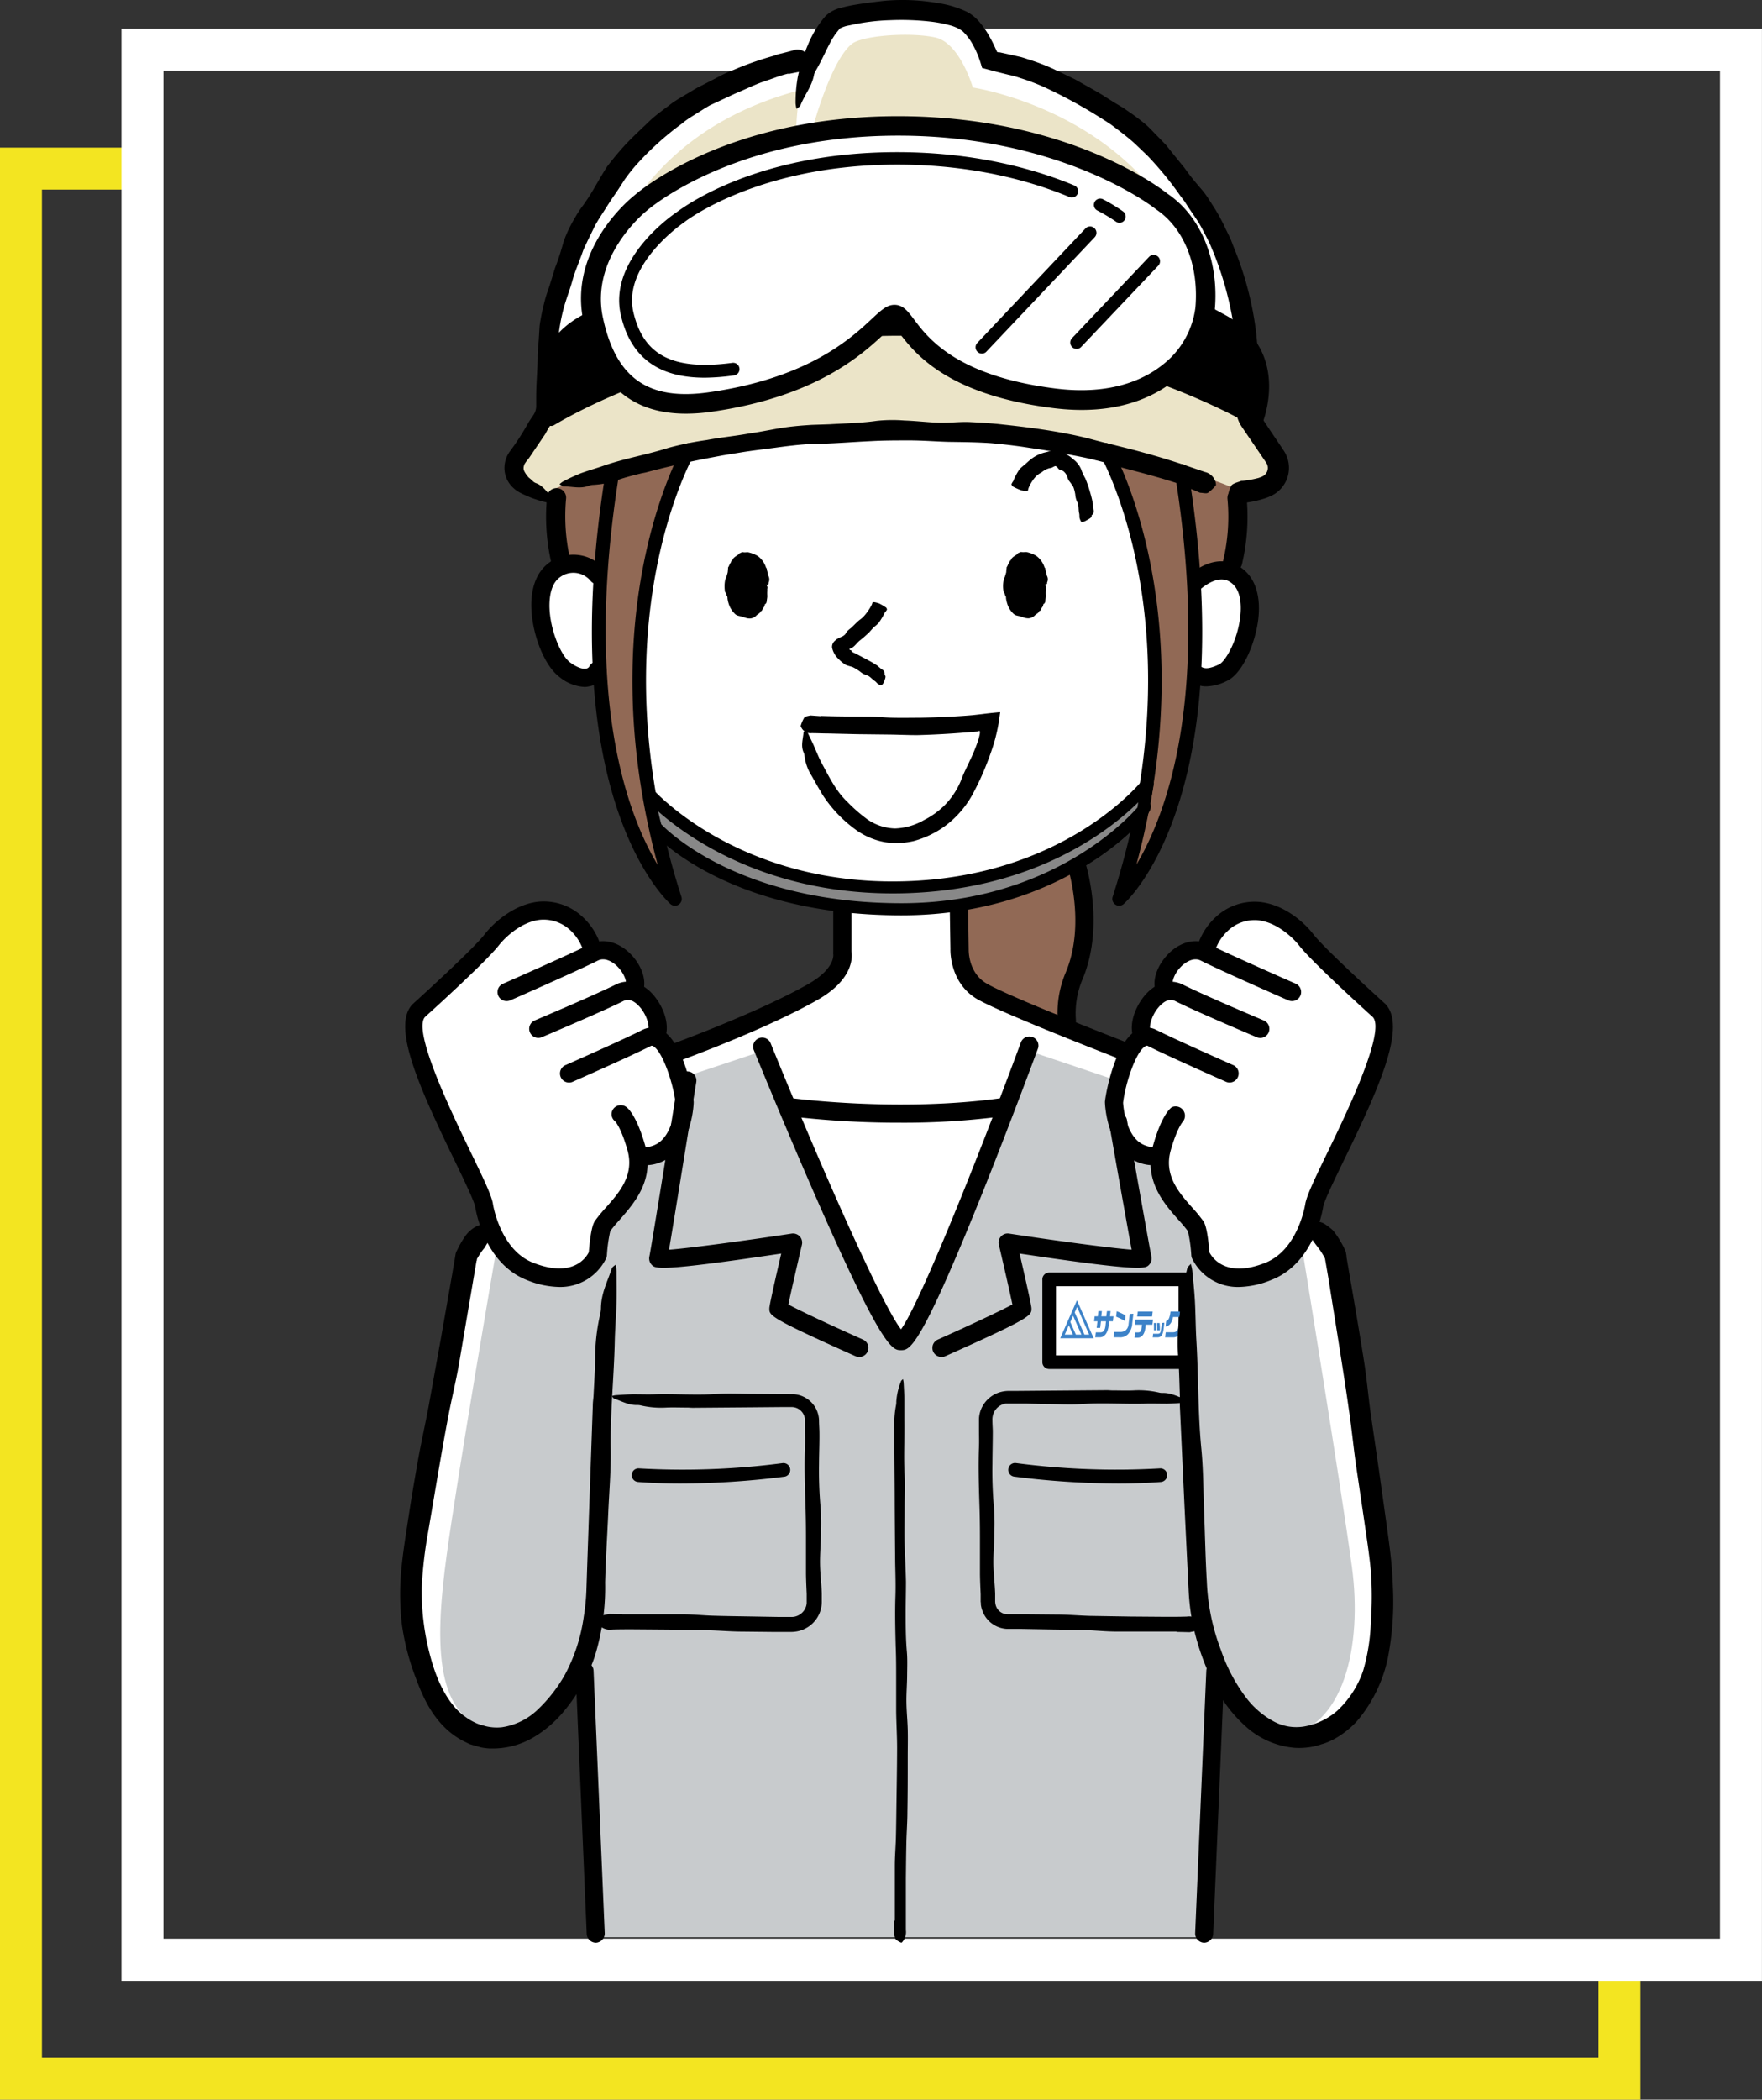 <svg xmlns="http://www.w3.org/2000/svg" viewBox="0 0 378.07 450.29"><rect x="0" y="0" width="378.07" height="450.29" fill="#333333" stroke="none"/><defs><style>.cls-1,.cls-2,.cls-7{fill:none;}.cls-1{stroke:#f3e521;}.cls-1,.cls-2{stroke-miterlimit:10;stroke-width:9px;}.cls-2{stroke:#fff;}.cls-3{fill:#fff;}.cls-4{fill:#ebe4c8;}.cls-5{fill:#916955;}.cls-6{fill:#c8cbcd;}.cls-8{fill:#3c82c8;}.cls-9{fill:#888;}</style></defs><g id="レイヤー_2" data-name="レイヤー 2"><g id="レイヤー_1-2" data-name="レイヤー 1"><polyline class="cls-1" points="347.49 420.3 347.49 445.79 4.5 445.79 4.5 36.16 30.57 36.16"/><rect class="cls-2" x="30.57" y="10.67" width="342.99" height="409.63"/><line class="cls-2" x1="373.57" y1="420.3" x2="30.57" y2="420.3"/><path class="cls-3" d="M241,225.32C235,223,214.56,215,210.45,212.43l-36,.29C163.17,219.11,144.28,226,144.28,226l-25.77,11.62L123.08,296l2.41,62.29,2.4,56.38h130.5l2.4-56.38,2.6-62.29,4.16-58.22Z"/><path class="cls-3" d="M273.82,97.68,268.52,90a4.74,4.74,0,0,1-.82-2.65V82.53c0-34.74-22.55-62.71-55-70,0,0-1.43-4.95-4.44-7.73-5.06-4.68-27.26-3.74-30-.54A24.61,24.61,0,0,0,173.93,12l-.46.09C141.11,17.93,116.59,49,116.59,82.53v4.81a4.74,4.74,0,0,1-.82,2.65l-5.3,7.69a4.68,4.68,0,0,0,2,6.94,58.45,58.45,0,0,0,6.87,2.54l0,.8a42.24,42.24,0,0,0,1,12.57l.19.87a8,8,0,0,0-1.47.78c-6.08,4.22-2.09,18.28,2.07,21.41,3.73,2.81,6.12,1.77,7,.42l3.51,0c1.07,21.51,9.17,32.18,9.17,32.18C151,186.82,166,191.52,180.69,193v11.15s1.17,4.3-6.28,8.54C163.17,219.11,144.28,226,144.28,226l96.69-.63C235,223,214.56,215,210.45,212.43c-4.81-3-4.6-8.85-4.6-8.85l-.17-10.91c14.1-2,28.73-7.89,39-19.47,5.34-6,7-17.44,7.21-28.42l5.16,0c1.37.69,3,.6,5.47-.6,3.81-1.85,8.85-15.93,3.11-20.6a6,6,0,0,0-1.43-.88l.33-2.21a42.49,42.49,0,0,0,.93-13.79v-.69c2.49-.41,4.35-.52,6.43-1.43A4.68,4.68,0,0,0,273.82,97.68Z"/><path class="cls-4" d="M192,92.07s-47,1.15-74.37,14.28c0,0-7.37-2.76-7.37-5.3s9.44-15.43,9.44-15.43l6.22-12.2s.23-42.14,45.82-54.11a55.67,55.67,0,0,0-.92,9.67l3.53-1.38s3.84-14.51,8.44-18.19c2.29-1.83,12.59-2.54,17.89-1.38s8.06,10.74,8.06,10.74S237.52,23,251.8,46.94s9.51,37.53,9.51,37.53,12.21,11.29,12.44,15.2-5.76,5.76-7.14,6S235.52,92.07,192,92.07Z"/><path class="cls-5" d="M147,97.52s-9.67,20-9.67,43.91,5.84,48.66,5.84,48.66-16.28-11.51-14.74-67.85a6.36,6.36,0,0,0-7.22-1.08s-2.15-5.83-2-16.42C119.24,104.74,133.05,99.06,147,97.52Z"/><path class="cls-5" d="M237.9,97.22s9.06,17,9.67,42.82-6.29,50.05-6.29,50.05,10.28-8.6,13.66-31.62,1.23-34.08,1.23-34.08a15,15,0,0,1,7.75-1.92s3-8.52,2.15-17C266.07,105.5,262.62,102.43,237.9,97.22Z"/><path class="cls-5" d="M205.68,192.67s14.11-.59,24.7-8.26c0,0,3.68,9.06,2,18.57s-3.69,7.68-3.07,17.66c0,0-18.27-5.84-21-10.13S205.68,192.67,205.68,192.67Z"/><path class="cls-6" d="M163.6,225.4l-29.47,9.82-12.28,23.34,3.68,96.71,2.15,60.17h131.1L261.85,355l1.23-89.34-14.74-31-28.24-9.52s-22.11,62-27,62S163.6,225.4,163.6,225.4Z"/><path class="cls-3" d="M105.54,263.54c-3.2,0-5.78,5.73-5.78,5.73s-8.14,47.21-10.43,64.17,2,36.16,14.78,38.91,23.84-14.16,24.3-32,2.88-69.22,2.88-69.22Z"/><path class="cls-6" d="M112.07,263.54c-3.21,0-5.79,5.73-5.79,5.73s-8.14,47.21-10.43,64.17-3.27,34.85,9.57,37.6,22.53-12.85,23-30.72,2.88-69.22,2.88-69.22Z"/><path class="cls-3" d="M280.39,263.54c3.21,0,5.78,5.73,5.78,5.73s8.14,47.21,10.43,64.17-2,36.16-14.78,38.91-23.84-14.16-24.29-32-2.88-69.22-2.88-69.22Z"/><path class="cls-6" d="M273.86,263.54c3.21,0,5.79,5.73,5.79,5.73s8.14,49.82,10.43,66.78-1.75,34.77-14.78,36.3c-7.54.88-17.32-14.16-17.77-32s-2.88-69.22-2.88-69.22Z"/><path class="cls-3" d="M137.06,247.87c9.47,1.13,9.84-11.44,9.84-11.44-.4-3.68-2.7-12.45-6.08-13.91l.1-.77c1-2.83-1.64-8-5-9.07l.15-.6c1.23-3.64-4.19-10.09-8.69-7.82l-.27-.54a12,12,0,0,0-3.26-5.35c-7.58-6.81-15.57-.22-18.32,3.31S90,216.79,90,216.79c-5.62,5.77,13,36.57,13.94,41.8,0,0,1.58,10.86,9.77,14.12,11.4,4.52,14.68-3.56,14.68-3.56s.4-5.21,1-6.1c2.31-3.36,8-7.48,7.7-14Z"/><path class="cls-3" d="M248.87,247.87C239.4,249,239,236.43,239,236.43c.4-3.68,2.7-12.45,6.08-13.91l-.1-.77c-.95-2.83,1.64-8,5-9.07l-.15-.6c-1.23-3.64,4.19-10.09,8.7-7.82l.26-.54a12,12,0,0,1,3.26-5.35c7.58-6.81,15.57-.22,18.32,3.31S296,216.79,296,216.79c5.61,5.77-13.05,36.57-13.94,41.8,0,0-1.58,10.86-9.78,14.12-11.4,4.52-14.68-3.56-14.68-3.56s-.4-5.21-1-6.1c-2.32-3.36-8-7.48-7.71-14Z"/><path class="cls-7" d="M131.5,101c-11.35,69.78,13.35,91.79,13.35,91.79-19-59,3-96.26,3-96.26Z"/><path d="M164,125.45c0,3.29-1.64,6-3.68,6s-3.68-2.66-3.68-6,1.65-6,3.68-6S164,122.17,164,125.45Z"/><path d="M164.2,125.45l-.78-.14c-.36-.07-.44-.15-.37-.24a.91.91,0,0,0,.15-.21,1.17,1.17,0,0,0,0-.67s-.07-.07-.1-.11S163,124,163,124a1.68,1.68,0,0,0-.08-1.11,3.49,3.49,0,0,0-.34-.7c-.05-.12,0-.33-.05-.42-.39-.34-.56-.81-.93-1.11a2.51,2.51,0,0,0-.32-.25.36.36,0,0,0-.37-.1c-.11,0-.17-.08-.27-.15a.56.56,0,0,0-.65,0,.71.71,0,0,1-.54.12c-.09,0-.11.13-.19.16a.91.91,0,0,0-.56.44,5.24,5.24,0,0,0-.45.76c0,.21-.16.38-.21.59s-.05.51-.09.76a.55.55,0,0,1-.13.25.38.38,0,0,0-.08.37c.05.15-.1.26-.15.4s-.08,0-.06.06c.26.26-.18.42-.22.66s-.22.31-.13.47a1.09,1.09,0,0,1,.08.39.26.26,0,0,1-.13.28.17.17,0,0,0,0,.29c.12.08.09.18.13.27a1.34,1.34,0,0,0,.17.27.93.93,0,0,1,0,.1,6.8,6.8,0,0,0,.26.91c0,.11.2.19.16.31a.57.57,0,0,0,0,.36.58.58,0,0,0,.1.19.43.43,0,0,1,.08.6c0,.05,0,.06,0,.1s0,.24,0,.35,0,.07.06.08.19.21.23.37a.59.59,0,0,0,.4.38c.48.16.81.34,1.21.48a1.1,1.1,0,0,0,.48.06c.08,0,.15-.09.21-.14s.23.06.35,0a.56.56,0,0,0,.54-.32,2.16,2.16,0,0,1,.42-.59c.1-.15.32-.23.34-.45,0-.39.36-.63.45-1a5.1,5.1,0,0,0,.19-.88,2,2,0,0,0-.15-.49.14.14,0,0,1,0-.09c0-.16-.07-.34-.13-.51a.86.86,0,0,1,0-.55c0-.1.19-.2.5-.29s.45-.15.66-.23c.67,0,.67,0,.75.14a.79.79,0,0,1,.1.66,3.11,3.11,0,0,0,0,.43,7,7,0,0,0,0,1.12v0c0,.3-.06.6-.1.9a4,4,0,0,1-.07.48.72.72,0,0,1-.15.27c-.07.09-.25.13-.23.25,0,.39-.31.6-.46.91s-.12.44-.4.46c-.14.5-.68.62-1,1a2.07,2.07,0,0,1-1.3.57,2.94,2.94,0,0,1-1.07-.19l-.89-.28a5.16,5.16,0,0,1-.84-.21,1.9,1.9,0,0,1-.6-.48,5,5,0,0,1-1-1.52,6.66,6.66,0,0,1-.43-1.6c0-.2,0-.42-.14-.59s-.07-.56-.39-.79c0,0,0,0,0-.06a7,7,0,0,1,0-2.38c.08-.4.29-.77.39-1.15.06-.22.14-.43.18-.66s.06-.68.09-1a.07.07,0,0,1,0-.06c.23-.27.27-.63.49-.91s.1-.49.41-.56c.14-.63.8-.89,1.29-1.27.11-.07.16-.25.3-.28s.44-.29.74-.22.67,0,1,0a6.8,6.8,0,0,1,2.08.78,4.78,4.78,0,0,1,1.81,2.47c.05.1.14.19.19.3s-.06.18,0,.25c.18.44.18.92.37,1.35a1.59,1.59,0,0,1,0,1.38c0,.08,0,.15,0,.23S164.91,125.36,164.2,125.45Z"/><path d="M223.64,125.45c0,3.28-1.65,6-3.68,6s-3.69-2.67-3.69-6,1.66-5.94,3.69-5.94S223.64,122.17,223.64,125.45Z"/><path d="M223.81,125.45l-.78-.14c-.35-.06-.44-.15-.36-.24a.91.91,0,0,0,.15-.21,1.17,1.17,0,0,0,0-.67s-.06-.07-.09-.11-.11-.07-.09-.12a1.68,1.68,0,0,0-.07-1.11,4.57,4.57,0,0,0-.35-.7c0-.12.05-.32,0-.42-.39-.34-.56-.81-.92-1.11a4.08,4.08,0,0,0-.33-.25.32.32,0,0,0-.36-.09c-.12,0-.18-.09-.27-.15a.57.57,0,0,0-.66,0,.72.72,0,0,1-.53.13c-.1,0-.11.12-.19.15a1,1,0,0,0-.57.44,4.42,4.42,0,0,0-.44.76c0,.22-.17.38-.21.59a4.92,4.92,0,0,0-.09.76.67.67,0,0,1-.13.25.36.36,0,0,0-.08.37c0,.15-.1.26-.15.4s-.08,0-.06.06c.25.27-.18.43-.23.66s-.21.31-.12.47a1.07,1.07,0,0,1,.07.39.25.25,0,0,1-.13.28.17.17,0,0,0,0,.29c.12.08.09.18.13.27a1.28,1.28,0,0,0,.16.27s.05.07.06.1a5.56,5.56,0,0,0,.25.91c.05.11.2.18.17.31s-.08.26,0,.36a.64.64,0,0,0,.1.18.44.44,0,0,1,.09.61c0,.05,0,.06,0,.09s0,.24,0,.36,0,.07.07.08.19.21.23.36a.59.59,0,0,0,.39.39c.48.15.82.34,1.21.48a1.12,1.12,0,0,0,.48.06c.08,0,.15-.09.22-.14s.23.05.35,0a.55.55,0,0,0,.53-.32,2.39,2.39,0,0,1,.42-.6c.1-.15.32-.22.34-.44,0-.39.37-.63.46-1a6.54,6.54,0,0,0,.18-.88,1.51,1.51,0,0,0-.14-.49.14.14,0,0,1,0-.09c.05-.16-.07-.34-.12-.51a.94.94,0,0,1,0-.55c0-.1.19-.2.51-.29s.44-.15.65-.23c.68,0,.68,0,.76.14a.75.75,0,0,1,.09.66c0,.14,0,.29,0,.43a8.37,8.37,0,0,0,0,1.12v0c0,.3-.06.6-.1.9s0,.32-.07.48a.92.92,0,0,1-.16.27c-.07.09-.25.13-.23.25,0,.39-.31.59-.45.91s-.12.43-.41.45c-.14.51-.68.63-1,1a2.1,2.1,0,0,1-1.3.57,3.23,3.23,0,0,1-1.08-.19l-.88-.28a5.73,5.73,0,0,1-.84-.21,2.24,2.24,0,0,1-.61-.48,5,5,0,0,1-1-1.52,7.28,7.28,0,0,1-.42-1.6c0-.2,0-.42-.15-.59s-.07-.56-.38-.79c0,0,0,0,0-.06a7,7,0,0,1,0-2.38c.08-.4.3-.76.39-1.15a5,5,0,0,0,.19-.66c0-.3.06-.68.09-1a.09.09,0,0,1,0-.06c.23-.27.27-.63.49-.91s.1-.49.4-.55c.15-.64.8-.89,1.3-1.27.11-.08.16-.26.3-.29s.44-.29.73-.22.68,0,1,0a6.7,6.7,0,0,1,2.08.78,4.78,4.78,0,0,1,1.81,2.47c.05.11.15.19.19.3s-.05.18,0,.25c.18.44.17.92.37,1.35a1.56,1.56,0,0,1,0,1.38c0,.08,0,.15,0,.23S224.53,125.36,223.81,125.45Z"/><path d="M189.92,131.25a16.55,16.55,0,0,1-1.36,2.3,7.8,7.8,0,0,1-1,.91c-.37.35-.69.74-1,1.09a26.5,26.5,0,0,1-2.19,1.91c-.44.39-.82.91-1.29,1.28a2.73,2.73,0,0,1-.47.27.5.5,0,0,1-.16.07l-.09,0c-.08.08-.13.2,0,.3s.34,0,.35.27c0,0,.07.1.18.17a2.69,2.69,0,0,0,.29.16c.21.11.44.19.65.31l2.32,1.22c.71.38,1.43.79,2.14,1.26.08,0,.12.13.18.18.25.19.47.41.74.58a1.11,1.11,0,0,1,.6,1.15.17.17,0,0,0,.08.16c.31.27-.12,1.1-.34,1.67a3.83,3.83,0,0,1-.39.46.94.94,0,0,1-.23,0,4.75,4.75,0,0,1-.59-.33c-.22-.17-.37-.43-.62-.58-.65-.42-1.12-1.16-2-1.34a4.2,4.2,0,0,1-1.25-.75,12.74,12.74,0,0,0-1.38-.85c-.52-.23-1.15-.31-1.69-.58a8.3,8.3,0,0,1-1.49-1.23,4.66,4.66,0,0,1-1.37-2.41,1.7,1.7,0,0,1,.64-1.51,4.87,4.87,0,0,1,.42-.35l.52-.27c.34-.18.56-.23.81-.39s.49-.37.53-.52a2.82,2.82,0,0,1,.3-.46,6.61,6.61,0,0,1,.8-.69c.52-.46,1-1,1.56-1.49.3-.29.69-.51,1-.82a9.32,9.32,0,0,0,1-1.19,10.25,10.25,0,0,0,.75-1.18,3,3,0,0,0,.31-.71c0-.21.32-.26,1.15,0l.28.08a13.94,13.94,0,0,1,1.43.83c.25.18.21.33.29.49s0,0,0,0l-.31.48Z"/><path d="M217.36,103.29a13.34,13.34,0,0,1,1.39-2.64,7.47,7.47,0,0,1,1.14-1,17.1,17.1,0,0,1,1.34-1.18,7.89,7.89,0,0,1,3.23-1.5,7.68,7.68,0,0,1,2.26-.35,3,3,0,0,1,1.09.29,4.3,4.3,0,0,1,1,.51c.29.18.6.36.87.56l.75.63a5,5,0,0,1,1.66,2.35,11,11,0,0,0,.78,1.62,25.33,25.33,0,0,1,1,2.88,26.45,26.45,0,0,1,.64,2.59,2.44,2.44,0,0,1,0,.27,7.52,7.52,0,0,0,.11.94,1.08,1.08,0,0,1-.39,1.25.17.17,0,0,0,0,.17c.06.38-.88.77-1.45,1.12a3.59,3.59,0,0,1-.64.15c-.07,0-.18-.09-.21-.14a3.62,3.62,0,0,1-.29-.72c-.05-.32,0-.65-.08-1-.22-.85,0-1.78-.49-2.57a4.45,4.45,0,0,1-.35-1.48,8.53,8.53,0,0,0-.41-1.6,17,17,0,0,0-1-1.42c-.21-.39-.3-.8-.49-1.18a2.53,2.53,0,0,0-.47-.63,1,1,0,0,0-.71-.34.51.51,0,0,1-.34-.18,1.57,1.57,0,0,1-.24-.21,1.32,1.32,0,0,0-.56-.52c-.26,0-.6.25-.81.33a.67.67,0,0,1-.33.08l-.34.08a4.37,4.37,0,0,0-1.46.8,9.41,9.41,0,0,0-1,.65,6.21,6.21,0,0,0-1,1.17,9,9,0,0,0-.71,1.25,2.85,2.85,0,0,0-.26.76c0,.22-.32.29-1.25.11a2.38,2.38,0,0,1-.31-.07,14.32,14.32,0,0,1-1.65-.76c-.29-.17-.26-.35-.36-.51s0,0,0,0c.09-.19.19-.37.29-.55Z"/><path d="M144.28,227.9a2,2,0,0,1-.67-3.78c.19-.07,18.88-6.86,29.84-13.1,5.85-3.33,5.35-6.37,5.34-6.4a1.65,1.65,0,0,1,0-.44v-9.4c-16.59-2-30-7.78-38.87-16.74a1.95,1.95,0,0,1,2.77-2.74c10.78,10.9,26.75,14.61,38.25,15.8a2,2,0,0,1,1.75,1.93V204c.23,1.34.39,6.07-7.26,10.43-11.26,6.41-29.66,13.09-30.44,13.37A1.92,1.92,0,0,1,144.28,227.9Z"/><path d="M241,227.27a1.93,1.93,0,0,1-.7-.13c-7.91-3.08-26.73-10.51-30.84-13-5.71-3.54-5.54-10.29-5.53-10.58l-.17-10.81a2,2,0,0,1,1.67-1.95c11.35-1.65,27.11-6.26,37.75-18.81a2,2,0,1,1,3,2.52c-10.9,12.86-26.62,17.92-38.47,19.88l.14,9.21c0,.29-.08,4.9,3.68,7.22,3.14,1.95,17.66,7.85,30.2,12.73a2,2,0,0,1-.71,3.77Z"/><path d="M258.84,147.2a5.94,5.94,0,0,1-2.71-.64,1.95,1.95,0,0,1,1.76-3.48c.6.3,1.51.46,3.74-.62,1.24-.59,3.88-4.92,4.49-10.2.23-1.94.3-5.45-1.76-7.13-.64-.52-2.58-2.1-6.58,1.06a2,2,0,0,1-2.42-3.06c5.61-4.44,9.59-2.54,11.45-1,2.6,2.11,3.73,5.87,3.18,10.6-.59,5.12-3.31,11.64-6.66,13.26A10.4,10.4,0,0,1,258.84,147.2Z"/><path d="M125.48,147.32a9.2,9.2,0,0,1-5.48-2.17c-3.35-2.52-6.07-9.7-6-15.7.08-4.06,1.45-7.13,3.95-8.87a8.73,8.73,0,0,1,11.68,1.4,1.95,1.95,0,1,1-2.85,2.66,4.81,4.81,0,0,0-6.61-.86c-1.81,1.26-2.23,3.82-2.27,5.75-.1,5,2.33,10.95,4.4,12.51,1.36,1,2.62,1.51,3.46,1.35a1,1,0,0,0,.66-.4,1.95,1.95,0,1,1,3.32,2,4.87,4.87,0,0,1-3.26,2.19A5.32,5.32,0,0,1,125.48,147.32Z"/><path d="M169.18,15.77a25,25,0,0,0-2.91.89l-2.88,1c-1.9.7-3.72,1.62-5.61,2.39l-5.48,2.55c-1,.57-2,1.23-3,1.85s-2,1.22-2.9,2a63.24,63.24,0,0,0-9.91,8.95,35.07,35.07,0,0,0-2.52,3.2c-.73,1.15-1.46,2.29-2.24,3.4s-1.4,2.13-2.09,3.2-1.41,2.14-2,3.26l-1.56,3.19-.76,1.61c-.23.54-.41,1.1-.62,1.66l-1,2.64a26.77,26.77,0,0,0-.89,2.66c-.5,1.8-1.18,3.54-1.71,5.34a39.47,39.47,0,0,0-1.34,7.32l-.39,3.24c-.11,1.08-.09,2.17-.14,3.25l-.1,3.25,0,3.38v1.6a7.17,7.17,0,0,1-.43,2.33,7.52,7.52,0,0,1-.5,1.08c-.09.17-.2.34-.31.51l-.22.32L117,93.07l-3.38,5c-.21.33-.5.61-.73.94l-.14.2-.06.1a.59.59,0,0,0-.12.2,1.4,1.4,0,0,0-.16.43,1.61,1.61,0,0,0,0,.92,4.45,4.45,0,0,0,.59,1c.11.17.26.32.41.52a10.76,10.76,0,0,1,1,.88,1.85,1.85,0,0,0,.67.38c1.6.6,2.44,2.19,3.68,3.37.19.18.18.61.27.93a3.3,3.3,0,0,1-.83,0,27.32,27.32,0,0,1-3.68-1c-.76-.27-1.51-.6-2.24-.94a11.15,11.15,0,0,1-1.25-.66,7,7,0,0,1-1.19-1,5.78,5.78,0,0,1-1.6-3.77,6.09,6.09,0,0,1,1.22-3.85,53.33,53.33,0,0,0,3.55-5.43c.3-.55.63-1.09,1-1.63l.5-.74a4.25,4.25,0,0,0,.29-.56,3.49,3.49,0,0,0,.25-1.32l0-1.91c0-2.76.28-5.64.31-8.47,0-1.48.21-3,.28-4.46l.14-2.24c.07-.74.23-1.47.36-2.21.22-1.17.51-2.34.81-3.5s.76-2.26,1.1-3.41l.7-2.24.34-1.12.41-1.09c.53-1.47,1-3,1.41-4.5a27.07,27.07,0,0,1,2.35-5,22.67,22.67,0,0,1,1.83-2.82c.65-.92,1.28-1.83,1.85-2.79,1.11-1.83,2.15-3.74,3.33-5.56a65.62,65.62,0,0,1,4.25-5.05c1.51-1.57,3.13-3.05,4.7-4.57s3.4-2.75,5.12-4.09c1-.67,2.07-1.3,3.13-1.92s2.06-1.28,3.17-1.79l3.86-2c1.27-.7,2.65-1.18,4-1.77A69.17,69.17,0,0,1,165.9,12l1-.35,1.07-.26c.71-.18,1.42-.36,2.13-.56a2.65,2.65,0,0,1,3.06.76c.09.1.23.25.22.36a9.89,9.89,0,0,1-.35,2.43c-.19.47-.84.66-1.27,1a.25.25,0,0,1-.15,0l-2.46.49Z"/><path d="M270,102.51c.28-.09.56-.2.84-.32a3.07,3.07,0,0,0,.43-.26,2.1,2.1,0,0,0,.6-.78,2,2,0,0,0-.18-1.92l-5.2-7.64a7.18,7.18,0,0,1-1.23-3.22,8.64,8.64,0,0,1,0-.88l0-.63.07-1.14c.08-1.51.22-3.07.18-4.53,0-1.71,0-3.43-.1-5.15l-.55-5.11a70.35,70.35,0,0,0-5.32-18.76c-.44-.89-.9-1.78-1.36-2.65a21.27,21.27,0,0,0-1.5-2.57L255,44.48l-.81-1.25c-.28-.4-.59-.78-.89-1.18a72.2,72.2,0,0,0-7.06-8.63c-1.26-1.18-2.46-2.43-3.78-3.53s-2.71-2.15-4.08-3.18a109.64,109.64,0,0,0-14.26-8A47.17,47.17,0,0,0,219,16.76a20,20,0,0,0-2.62-.73l-2.65-.66-3-.8c-.21-.69-.41-1.39-.66-2.06l-.16-.45-.1-.23-.19-.47c-.27-.61-.57-1.21-.89-1.79a11.65,11.65,0,0,0-2.21-2.9,8.42,8.42,0,0,0-3-1.32,26.9,26.9,0,0,0-4.05-.74A56,56,0,0,0,191,4.33a44.45,44.45,0,0,0-8.23,1c-.5.12-1,.18-1.44.32a6.77,6.77,0,0,0-1.11.45l-1,1.24c-.29.46-.6.92-.87,1.4-1.16,2.12-2.07,4.34-3.38,6.53a3,3,0,0,0-.35,1c-.51,2.39-2,4.11-2.86,6.31-.13.34-.56.49-.84.78a6.68,6.68,0,0,1-.21-1.21,30.86,30.86,0,0,1,.46-5.59,36.19,36.19,0,0,1,2.17-6.91,22,22,0,0,1,3.84-6.26,7.07,7.07,0,0,1,3.26-1.71A29.4,29.4,0,0,1,183.57,1c2.05-.35,4.07-.58,6.11-.82a43.48,43.48,0,0,1,11.43.46,21.86,21.86,0,0,1,6.27,1.85,8.18,8.18,0,0,1,1.54,1,9.94,9.94,0,0,1,1.26,1.25,19.16,19.16,0,0,1,1.92,2.72q.63,1.09,1.17,2.22l.69,1.48a1.46,1.46,0,0,0,.4.07l.18,0,.5.11,2,.44,2,.45c.66.18,1.31.42,2,.63a47.41,47.41,0,0,1,4.89,1.88l4.74,2.28c2,1.15,4,2.21,5.95,3.4q1.44.93,2.91,1.83l1.49.88,1.43,1c1.1.74,2.17,1.56,3.21,2.42s1.92,1.9,2.88,2.84l1.71,1.77,1.53,1.93L253.33,35l.78.95.72,1c.94,1.26,1.95,2.47,3,3.68s1.84,2.58,2.7,3.91a35.45,35.45,0,0,1,2.31,4.24l1.06,2.17c.34.73.59,1.5.9,2.25a70.23,70.23,0,0,1,4.77,18.49l.25,2.66a19.67,19.67,0,0,1,.13,2.66c0,1.77,0,3.55,0,5.31l-.06,3.09,0,1.54v.61a3,3,0,0,0,.06.42,2.68,2.68,0,0,0,.32.79L271,90l1.71,2.56,1.56,2.31.78,1.16.39.59a6,6,0,0,1,.48.85,6.61,6.61,0,0,1-1.1,7.35,6.17,6.17,0,0,1-1.74,1.35l-.48.24-.42.18c-.28.11-.57.22-.85.31a23.09,23.09,0,0,1-3.35.8c-1.72.31-3,.22-4.2-.74-.12-.1-.32-.24-.3-.35a6.14,6.14,0,0,1,.74-2.49c.35-.48,1.43-.7,2.14-1a1.81,1.81,0,0,1,.23,0,21.63,21.63,0,0,0,3.33-.59Z"/><path d="M254.85,104.41c-4.28-1.52-8.7-2.72-13.14-3.87-2.19-.54-4.33-1.33-6.54-1.83-2.54-.66-5.13-1.09-7.7-1.59s-4.92-.82-7.39-1.2-5-.66-7.43-.88c-3-.21-6.07-.24-9.11-.28-2.86-.08-5.71-.32-8.58-.31-2.65,0-5.31,0-8,.15-4.21.19-8.39.57-12.6.6-2.79.12-5.57.48-8.34.86-2.43.32-4.86.6-7.27,1l-3.62.59-3.6.68c-4.3.83-8.55,1.83-12.77,2.94-.41.12-.85.17-1.26.27-1.53.37-3.05.76-4.53,1.25a18.76,18.76,0,0,1-5.82,1.2,2.78,2.78,0,0,0-.84.2c-1.79.68-3.58.12-5.4.12-.28,0-.56-.3-.85-.46a4.74,4.74,0,0,1,.72-.57,40.07,40.07,0,0,1,3.76-1.75c1.65-.62,3.36-1.08,5-1.66,4.53-1.57,9.26-2.35,13.83-3.81a65.51,65.51,0,0,1,8.27-1.69c3-.57,6.1-.86,9.13-1.41,3.18-.44,6.33-1.21,9.55-1.53,1.28-.14,2.57-.23,3.86-.31l3.86-.13c3.38-.21,6.74-.25,10.11-.74a32.18,32.18,0,0,1,5.89-.07c2.41.08,4.8.37,7.19.47s4.64-.25,7-.13,4.7.26,7,.53c4.65.5,9.3,1.09,13.91,2,1.28.24,2.56.53,3.83.83l3.81,1c1.52.34,3,.74,4.55,1.12s3,.77,4.53,1.2c2.73.74,5.43,1.58,8.13,2.47l4.53,1.55a3.08,3.08,0,0,1,2.37,2.44c0,.14.07.34,0,.41a8.78,8.78,0,0,1-1.68,1.61c-.41.23-1.12,0-1.68,0a.76.76,0,0,1-.16-.06c-.86-.35-1.71-.73-2.6-1.05Z"/><path d="M120.38,122.59a2.07,2.07,0,0,1-2-1.54,44.06,44.06,0,0,1-1-14.56,2.05,2.05,0,0,1,4.08.49,41.11,41.11,0,0,0,.89,13,2.05,2.05,0,0,1-1.48,2.5A1.86,1.86,0,0,1,120.38,122.59Z"/><path d="M264.49,122.59a1.79,1.79,0,0,1-.51-.07,2,2,0,0,1-1.48-2.5,40.61,40.61,0,0,0,.88-13,2.06,2.06,0,0,1,4.09-.49,44.52,44.52,0,0,1-1,14.56A2.06,2.06,0,0,1,264.49,122.59Z"/><path d="M176.18,153.54c3.44.12,6.89.12,10.34.14,1.7,0,3.4.22,5.11.24,2,.05,3.93,0,5.9,0,3.73-.08,7.47-.23,11.19-.55l2.19-.25c1-.13,1.86-.22,2.8-.31l.7-.07h.18s0,.1,0,.15l-.05.33-.19,1.34c-.13.9-.32,1.86-.55,2.83l-.25,1-.22.8q-.24.81-.51,1.59c-.35,1.06-.75,2.1-1.15,3.14a55.52,55.52,0,0,1-2.59,5.68,21,21,0,0,1-6.6,7.76,20.64,20.64,0,0,1-6.39,3,16.09,16.09,0,0,1-6.31.23,15.34,15.34,0,0,1-5.85-2.43,28.06,28.06,0,0,1-7.42-7.69,9.76,9.76,0,0,1-.51-.89c-.67-1.06-1.24-2.16-1.86-3.23a10.13,10.13,0,0,1-1.53-4.4,2.07,2.07,0,0,0-.2-.64c-.6-1.37-.12-2.8,0-4.17,0-.21.31-.41.48-.61a3.28,3.28,0,0,1,.39.53c.41.91.87,1.8,1.28,2.71.51,1.17,1,2.38,1.55,3.51,1.64,3,3.14,6.25,5.65,8.63a33.64,33.64,0,0,0,4.44,3.87,10.93,10.93,0,0,0,5.87,1.89,13.45,13.45,0,0,0,6.2-1.8,17.67,17.67,0,0,0,4.24-3,16.61,16.61,0,0,0,3.84-5.88c.47-1.29,1.14-2.52,1.71-3.79a34.73,34.73,0,0,0,1.93-4.77c.11-.4.2-.8.27-1.21,0-.09,0-.24,0-.27l0-.06a.36.36,0,0,0-.05-.09.17.17,0,0,0-.25,0l-.07.06c-.87.1-1.75.16-2.62.22-3.47.29-7,.48-10.44.57-2,0-3.89-.09-5.84-.12l-7-.08-6.29-.15c-1.18,0-2.36-.07-3.54-.07a2.2,2.2,0,0,1-2.24-1.25c-.05-.1-.14-.24-.11-.32a7.46,7.46,0,0,1,.77-1.77c.25-.31.82-.31,1.24-.45h.13l2.12.15Z"/><path d="M144.85,194.24a1.47,1.47,0,0,1-1-.37c-1-.92-25.17-23.34-13.82-93.12a1.46,1.46,0,1,1,2.88.47c-7.9,48.6,1.87,73.76,8.23,84.29-14.77-54.55,5.19-89.37,5.4-89.73a1.46,1.46,0,0,1,2.52,1.48c-.22.37-21.37,37.43-2.85,95.07a1.46,1.46,0,0,1-1.39,1.91Z"/><path d="M240.13,194.24a1.43,1.43,0,0,1-.79-.24,1.45,1.45,0,0,1-.6-1.67c18.55-57.72-2.63-94.7-2.84-95.07a1.46,1.46,0,1,1,2.51-1.48c.22.36,20.14,35.14,5.43,89.63,6.35-10.62,16.06-35.85,8.2-84.19a1.46,1.46,0,0,1,1.21-1.68,1.48,1.48,0,0,1,1.68,1.21c11.34,69.78-12.79,92.2-13.82,93.12A1.51,1.51,0,0,1,240.13,194.24Z"/><path d="M120.05,276a19.23,19.23,0,0,1-7.09-1.52c-9.14-3.63-10.91-15.17-11-15.65-.22-1.28-2.37-5.7-4.44-10-7.83-16.14-13.46-28.85-9-33.47,4.49-4.06,13.37-12.27,15.47-15,2.3-2.94,6.74-6.54,11.71-7a12.2,12.2,0,0,1,9.44,3.4,14.08,14.08,0,0,1,3.85,6.33,2,2,0,0,1-1.41,2.37,1.93,1.93,0,0,1-2.36-1.4,10.29,10.29,0,0,0-2.68-4.4,8.38,8.38,0,0,0-6.5-2.42c-4,.35-7.52,3.61-9,5.49-2.82,3.61-15.3,14.88-15.83,15.35-2.85,2.94,6,21.18,9.78,29,2.84,5.86,4.47,9.27,4.77,11.06,0,.14,1.55,9.85,8.58,12.64,8.46,3.36,11.41-1,12-2.25.44-5.42,1.1-6.38,1.32-6.7a31,31,0,0,1,2.35-2.86c2.88-3.25,6.14-6.94,4.63-12.3-1.39-4.93-2.66-6.21-2.68-6.22a1.9,1.9,0,0,1-.32-2.69,2,2,0,0,1,2.78-.33c.5.38,2.25,2.09,4,8.18,2.09,7.41-2.28,12.35-5.47,16a30.93,30.93,0,0,0-2,2.39,31.62,31.62,0,0,0-.73,5.23,1.89,1.89,0,0,1-.14.58A10.92,10.92,0,0,1,120.05,276Z"/><path d="M108.72,214.69a1.94,1.94,0,0,1-.78-3.73c.14-.06,14.19-6.23,18.6-8.44,2.54-1.28,5.59-.73,8.15,1.49,2.31,2,4.32,5.58,3.27,8.69a1.95,1.95,0,1,1-3.69-1.24c.33-1-.45-3-2.13-4.51-.64-.55-2.28-1.74-3.85-.95-4.5,2.26-18.21,8.28-18.79,8.53A2,2,0,0,1,108.72,214.69Z"/><path d="M140.92,223.7a2,2,0,0,1-.62-.11,1.94,1.94,0,0,1-1.23-2.46c.44-1.3-.55-4.19-2.43-5.82-1-.87-1.94-1.1-2.78-.68-4.51,2.27-17.12,7.6-17.65,7.82a1.95,1.95,0,0,1-1.52-3.59c.13-.05,13-5.5,17.41-7.71,2.29-1.15,4.87-.71,7.09,1.21,2.58,2.24,4.69,6.7,3.58,10A2,2,0,0,1,140.92,223.7Z"/><path d="M138.25,249.89a11.59,11.59,0,0,1-1.42-.08,1.95,1.95,0,0,1,.46-3.87,5.45,5.45,0,0,0,4.43-1.17c2.45-2.11,3.15-6.56,3.23-8.27-.48-4.06-2.73-11-4.81-12.15a.48.48,0,0,0-.55,0c-4.49,2.26-16.09,7.37-16.58,7.59a1.95,1.95,0,1,1-1.57-3.56c.12-.06,12-5.29,16.4-7.51a4.38,4.38,0,0,1,4.16.06c4.51,2.46,6.57,12.85,6.84,15.3a2.35,2.35,0,0,1,0,.27c0,.3-.27,7.51-4.59,11.23A8.9,8.9,0,0,1,138.25,249.89Z"/><path d="M102.26,270.32,98.45,292.7c-.65,3.67-1.55,7.29-2.25,11-.81,4.22-1.54,8.46-2.27,12.7l-2.05,12.08a90.22,90.22,0,0,0-1.39,12,53.52,53.52,0,0,0,1.72,14.26c1.11,4.29,2.78,8.51,5.58,11.63a14.49,14.49,0,0,0,2.14,1.87,12.05,12.05,0,0,0,2.42,1.37,8.33,8.33,0,0,0,1.31.42,7.91,7.91,0,0,0,1.34.32,10.12,10.12,0,0,0,2.69.07,14,14,0,0,0,7.77-3.87,31.62,31.62,0,0,0,5.79-7.47,37,37,0,0,0,4-12.32,45.16,45.16,0,0,0,.57-5.68l.2-6,.42-12.08.76-21.62c0-.71.12-1.41.16-2.12.13-2.59.29-5.18.35-7.76a41.5,41.5,0,0,1,1.09-9.74,6.55,6.55,0,0,0,.15-1.41c.1-3.17,1.43-5.57,2.29-8.24.13-.42.56-.61.86-.91a13.27,13.27,0,0,1,.19,1.41c0,2.21.07,4.42,0,6.63-.08,2.84-.32,5.67-.38,8.51-.18,7.71-1,15.39-.87,23.13.07,4.51-.33,9.07-.53,13.61-.22,5-.54,9.94-.67,14.91a49.82,49.82,0,0,1-2.25,15.92,36.62,36.62,0,0,1-6.39,11.42,24.86,24.86,0,0,1-6.66,5.8,17.19,17.19,0,0,1-9,2.44,9.14,9.14,0,0,1-1.38-.09,6.39,6.39,0,0,1-1.37-.27l-1.34-.38-.67-.2-.63-.31a16.58,16.58,0,0,1-4.58-3.12c-3.24-3.11-5-7.06-6.4-10.88a52.21,52.21,0,0,1-2.94-11.38,56.47,56.47,0,0,1-.11-11.84c.39-4,1-7.61,1.57-11.37s1.2-7.45,1.85-11.16c.72-4.15,1.65-8.25,2.43-12.39l2.68-14.83,2.36-13.43.64-3.76.11-.68a3,3,0,0,1,.31-.75c.18-.37.32-.64.5-1a19.85,19.85,0,0,1,1.1-1.81,6.56,6.56,0,0,1,2.49-2.29,3,3,0,0,1,2.95,0c.16.1.38.26.32.36a3.62,3.62,0,0,0-.37,1.25c-.06.46,0,.8-.08,1.19s-.57.91-.89,1.6a.64.64,0,0,1-.13.17,12.77,12.77,0,0,0-1.13,1.56c-.18.28-.35.57-.51.86l0,.1h0s0-.05,0,.22Z"/><path d="M265.88,276a10.92,10.92,0,0,1-10.12-6.16,2.24,2.24,0,0,1-.14-.58,31.62,31.62,0,0,0-.73-5.23,30.93,30.93,0,0,0-2-2.39c-3.19-3.6-7.56-8.54-5.47-16,1.72-6.09,3.47-7.8,4-8.18a2,2,0,0,1,2.37,3.1h0s-1.23,1.33-2.59,6.14c-1.51,5.36,1.75,9.05,4.63,12.3a29.7,29.7,0,0,1,2.35,2.86c.22.32.89,1.28,1.32,6.7.62,1.2,3.57,5.61,12,2.25,7.07-2.81,8.55-12.5,8.57-12.6.31-1.83,1.94-5.24,4.79-11.11,3.77-7.78,12.62-26,9.68-29-.44-.39-12.92-11.66-15.74-15.27-1.47-1.88-5-5.14-9-5.49a8.35,8.35,0,0,0-6.49,2.42,10.1,10.1,0,0,0-2.68,4.39,1.95,1.95,0,1,1-3.78-1,14.08,14.08,0,0,1,3.85-6.33,12.2,12.2,0,0,1,9.45-3.4c5,.43,9.41,4,11.71,7,2.62,3.34,15.24,14.75,15.37,14.86,4.58,4.71-1,17.42-8.88,33.56-2.07,4.27-4.22,8.69-4.44,10-.07.43-1.84,12-11,15.6A19.23,19.23,0,0,1,265.88,276Z"/><path d="M277.21,214.69a2,2,0,0,1-.78-.16c-.58-.25-14.29-6.27-18.79-8.53-1.57-.79-3.21.4-3.85.95-1.68,1.47-2.46,3.52-2.13,4.51A1.95,1.95,0,1,1,248,212.7c-1.05-3.11,1-6.69,3.27-8.69,2.56-2.22,5.61-2.77,8.15-1.49,4.41,2.21,18.46,8.38,18.61,8.44a1.95,1.95,0,0,1-.79,3.73Z"/><path d="M245,223.7a2,2,0,0,1-1.85-1.33c-1.1-3.31,1-7.77,3.58-10,2.22-1.92,4.8-2.36,7.09-1.21,4.39,2.21,17.28,7.66,17.41,7.71a1.95,1.95,0,0,1-1.52,3.59c-.53-.22-13.13-5.55-17.64-7.82-.84-.42-1.78-.2-2.79.68-1.88,1.63-2.87,4.52-2.43,5.82a1.94,1.94,0,0,1-1.23,2.46A1.88,1.88,0,0,1,245,223.7Z"/><path d="M247.68,249.89a8.9,8.9,0,0,1-6-2.17c-4.32-3.72-4.58-10.93-4.59-11.23a2.35,2.35,0,0,1,0-.27c.27-2.45,2.33-12.84,6.85-15.3a4.36,4.36,0,0,1,4.15-.06c4.41,2.22,16.28,7.45,16.4,7.51a1.95,1.95,0,1,1-1.57,3.56c-.49-.22-12.09-5.33-16.58-7.59a.47.47,0,0,0-.54,0c-2.09,1.13-4.34,8.07-4.82,12.14.05.85.47,5.91,3.24,8.29a5.46,5.46,0,0,0,4.42,1.16,1.95,1.95,0,0,1,.46,3.87A11.59,11.59,0,0,1,247.68,249.89Z"/><path d="M193.32,289.55c-1.8,0-3.85,0-18.23-32.76-6.86-15.65-13.3-31.49-13.37-31.65a1.95,1.95,0,0,1,3.61-1.47c10.83,26.66,23.8,56,28,61.41,4.23-5.86,17.28-38.67,25.76-61.64a1.95,1.95,0,0,1,3.65,1.35c-.06.16-5.94,16.08-12.25,31.8C197.22,289.55,195.15,289.55,193.32,289.55Z"/><path d="M193.23,240.77A199,199,0,0,1,169,239.34a1.95,1.95,0,1,1,.54-3.86c.23,0,23.1,3.13,45.47,0a1.95,1.95,0,0,1,.54,3.86A162.23,162.23,0,0,1,193.23,240.77Z"/><path d="M184.33,291a1.89,1.89,0,0,1-.8-.17c-18.45-8.25-18.45-8.7-18.45-10.2,0-.25,0-.82,2.55-11.8-26.36,3.94-27,3.26-27.8,2.41a2,2,0,0,1-.49-1.8c.36-1.61,4.61-28,6.22-38.05a1.95,1.95,0,0,1,3.85.62c-.21,1.29-4.47,27.82-5.86,36,4.49-.35,15.91-1.88,26.33-3.46a2,2,0,0,1,1.73.61,2,2,0,0,1,.46,1.76c-1.16,5-2.43,10.52-2.91,12.83,2.44,1.34,9.52,4.65,16,7.53a1.94,1.94,0,0,1-.79,3.72Z"/><path d="M202,291a1.92,1.92,0,0,1-1.77-1.15,1.94,1.94,0,0,1,1-2.57c6.44-2.88,13.52-6.19,16-7.53-.48-2.31-1.74-7.84-2.91-12.83a1.95,1.95,0,0,1,2.19-2.37c10.39,1.58,21.79,3.11,26.3,3.45-1.27-6.88-4.68-26.24-4.85-27.2a1.95,1.95,0,0,1,3.84-.67c1.66,9.45,4.91,27.75,5.25,29.31a2,2,0,0,1-.49,1.8c-.8.85-1.43,1.53-27.79-2.41,2.55,11,2.55,11.55,2.55,11.8,0,1.5,0,1.95-18.46,10.2A1.89,1.89,0,0,1,202,291Z"/><path d="M252.51,349.9c-4.33,0-8.66,0-13,0-2.14,0-4.27-.23-6.4-.3-2.46-.08-4.92-.1-7.39-.14l-7-.13-1.75,0c-.31,0-.54,0-.92,0a5.92,5.92,0,0,1-4.64-2.65,6.23,6.23,0,0,1-.94-2.5c0-.23,0-.46-.05-.67l0-.54,0-1.06c-.06-1.42-.13-2.85-.15-4.27,0-2.68,0-5.36,0-8q0-3.74-.13-7.46c-.12-3.95-.24-7.9-.08-11.85.05-1.31,0-2.63,0-3.94l0-1v-1.07a6.06,6.06,0,0,1,.68-2.6,6.37,6.37,0,0,1,3.51-3.06,7,7,0,0,1,2.27-.37h1.73l6.91-.06,12.36-.1c.4,0,.81.05,1.22.05,1.48,0,3,.06,4.44,0a19.39,19.39,0,0,1,5.59.48,3,3,0,0,0,.8.06c1.81,0,3.22.84,4.77,1.36.24.08.36.38.54.57a4.41,4.41,0,0,1-.8.18c-1.26.08-2.52.18-3.79.2-1.62,0-3.25-.06-4.87,0-4.41.1-8.82-.23-13.25.07-2.58.17-5.19,0-7.8,0L220,301h-3.74l-.43,0a3.36,3.36,0,0,0-2.6,2,3.45,3.45,0,0,0-.29,1.58c0,.74.05,1.48.08,2.22,0,2.38-.07,4.76-.08,7.14a88.25,88.25,0,0,0,.33,9.34,46.76,46.76,0,0,1,.08,5.43c0,2.22-.23,4.44-.2,6.65s.31,4.26.38,6.4l0,1.62a3.39,3.39,0,0,0,.16,1,2.62,2.62,0,0,0,1.15,1.43,2.7,2.7,0,0,0,.87.33,3.41,3.41,0,0,0,.46.05h.8l3.23,0,6.46.06c2.41,0,4.81.22,7.21.29l8.62.14,7.8.06c1.45,0,2.91,0,4.36-.05a3.21,3.21,0,0,1,2.85,1c.07.08.19.2.16.28a5.3,5.3,0,0,1-.83,1.6c-.29.29-1,.32-1.53.46h-.16l-2.69-.06Z"/><path d="M240,318.15a179.18,179.18,0,0,1-22.4-1.48,1.46,1.46,0,0,1,.41-2.9,165,165,0,0,0,30.86,1.14,1.44,1.44,0,0,1,1.56,1.35,1.46,1.46,0,0,1-1.34,1.56C246.1,318.05,243,318.15,240,318.15Z"/><path d="M133.51,346.2c4.33,0,8.66,0,13,0,2.13,0,4.26.23,6.4.3,2.46.08,4.92.11,7.38.15l7,.12,1.76,0h.83a3.39,3.39,0,0,0,.64-.07,3.29,3.29,0,0,0,2.07-1.42,3.15,3.15,0,0,0,.5-1.47v-.39l0-.54,0-1.06c-.06-1.42-.13-2.85-.15-4.27,0-2.68,0-5.36,0-8q0-3.74-.13-7.46c-.12-3.95-.24-7.9-.08-11.85.05-1.31,0-2.63,0-3.94l0-1v-.89a3,3,0,0,0-.36-1.17,2.82,2.82,0,0,0-1.6-1.34,3.16,3.16,0,0,0-1.13-.15l-1.72,0-6.91.06-12.36.1c-.41,0-.81-.05-1.22-.05-1.48,0-3-.06-4.44,0a19.36,19.36,0,0,1-5.59-.48,3.1,3.1,0,0,0-.81-.06c-1.81,0-3.21-.84-4.77-1.36-.24-.08-.36-.38-.54-.57a4.6,4.6,0,0,1,.8-.18c1.27-.08,2.53-.18,3.79-.2,1.63,0,3.25.06,4.88,0,4.41-.1,8.82.23,13.24-.07,2.58-.18,5.2,0,7.8,0l8.64.06a5.85,5.85,0,0,1,4.51,2.83,5.93,5.93,0,0,1,.8,2.7c0,.75.05,1.5.08,2.24.05,2.38-.07,4.76-.08,7.14a88.25,88.25,0,0,0,.33,9.34,46.76,46.76,0,0,1,.08,5.43c0,2.22-.23,4.44-.2,6.65s.31,4.26.38,6.4l0,1.62a6.55,6.55,0,0,1-.34,2.23,6.45,6.45,0,0,1-2.87,3.5,6.36,6.36,0,0,1-2.14.79,7.33,7.33,0,0,1-1.14.11h-4.05l-6.46-.07c-2.4,0-4.8-.22-7.21-.28l-8.61-.15-7.8-.06c-1.46,0-2.92,0-4.37.05a3.23,3.23,0,0,1-2.85-1c-.07-.09-.18-.21-.15-.28a4.84,4.84,0,0,1,.83-1.61c.29-.28,1-.31,1.53-.45h.16l2.69.05Z"/><path d="M146,318.15c-3,0-6.06-.1-9.09-.33a1.46,1.46,0,0,1-1.35-1.56,1.44,1.44,0,0,1,1.57-1.35A164.86,164.86,0,0,0,168,313.77a1.47,1.47,0,0,1,.42,2.9A179.18,179.18,0,0,1,146,318.15Z"/><rect class="cls-3" x="225.12" y="274.37" width="29.22" height="17.76"/><path d="M254.34,293.59H225.12a1.46,1.46,0,0,1-1.46-1.46V274.37a1.46,1.46,0,0,1,1.46-1.46h29.22a1.46,1.46,0,0,1,1.47,1.46v17.76A1.46,1.46,0,0,1,254.34,293.59Zm-27.76-2.92h26.3V275.83h-26.3Z"/><path d="M228.92,220.91a1.94,1.94,0,0,1-1.94-1.8,22.46,22.46,0,0,1,1.68-10.54c4.47-10.54.33-23,.29-23.13a1.95,1.95,0,1,1,3.69-1.25c.19.56,4.65,14-.4,25.91a18.65,18.65,0,0,0-1.38,8.72,2,2,0,0,1-1.79,2.09Z"/><path d="M127.89,416.63a2,2,0,0,1-2-1.87l-2.39-56.37a1.93,1.93,0,0,1,1.86-2,2,2,0,0,1,2,1.86l2.4,56.38a2,2,0,0,1-1.87,2Z"/><path d="M258.39,416.63h-.08a2,2,0,0,1-1.87-2l2.4-56.38a2,2,0,0,1,2-1.86,1.93,1.93,0,0,1,1.86,2l-2.39,56.37A2,2,0,0,1,258.39,416.63Z"/><path d="M192,411.87c0-3.92,0-7.85,0-11.77,0-1.94.17-3.87.23-5.8.06-2.23.08-4.47.11-6.7.06-4.24.14-8.48.15-12.72,0-2.58-.16-5.15-.2-7.73,0-2.43,0-4.87,0-7.3,0-2.25,0-4.51-.1-6.76-.09-3.58-.18-7.16-.06-10.75.08-2.37,0-4.76-.05-7.14q-.06-6.26-.1-12.52c0-3.74-.05-7.47-.07-11.21,0-.36,0-.73,0-1.1,0-1.34,0-2.68,0-4a20.88,20.88,0,0,1,.36-5.07,3.54,3.54,0,0,0,.05-.73,14.25,14.25,0,0,1,1-4.32c.06-.22.28-.33.43-.49a6.1,6.1,0,0,1,.14.72c.06,1.15.13,2.29.15,3.44,0,1.47,0,2.94,0,4.42.08,4-.17,8,.06,12,.13,2.34,0,4.71,0,7.07,0,2.58-.07,5.16,0,7.74s.24,5.39.29,8.08c0,2.16-.06,4.32-.06,6.48,0,2.82,0,5.64.25,8.46.14,1.62.08,3.28.06,4.92,0,2-.18,4-.15,6s.23,3.86.28,5.8,0,3.93,0,5.89c0,3.9,0,7.81-.07,11.71,0,2.18-.17,4.35-.22,6.54-.06,2.6-.08,5.2-.11,7.8,0,2.36,0,4.72,0,7.07,0,1.32,0,2.64,0,4a3.23,3.23,0,0,1-.77,2.58c-.06.07-.16.17-.21.14a3.45,3.45,0,0,1-1.22-.75,4.26,4.26,0,0,1-.35-1.39.65.65,0,0,1,0-.14c0-.81,0-1.63,0-2.44Z"/><path class="cls-8" d="M235.56,282.29l.13-1.12h.74l-.13,1.12h1.08l.14-1.12h.77l-.13,1.12h.76l-.13,1.07H238l-.09.77c-.18,1.73-.93,2.71-2,2.66H235l.13-1.06h1c.64,0,1-.47,1.09-1.59l.09-.78h-1.08l-.17,1.41h-.75l.17-1.41h-.72l.12-1.07Z"/><path class="cls-8" d="M243.19,281.75l-.24,2a3.79,3.79,0,0,1-.94,2.4,2.38,2.38,0,0,1-1.87.64h-1.21l.14-1.15h1.22a2,2,0,0,0,1.18-.29,1.93,1.93,0,0,0,.68-1.36l.26-2.22Zm-3.57-.55a15.75,15.75,0,0,1,1.89.9l-.13,1.19a20.1,20.1,0,0,0-1.89-.92Z"/><path class="cls-8" d="M243.65,283h3.75l-.13,1.09h-1.43l-.08.67c-.14,1.33-.77,2.13-1.63,2.11h-.7l.13-1.13h.65c.48,0,.67-.27.77-1.16l.06-.49h-1.52Zm.49-1.74h3.19l-.13,1.08H244Z"/><path class="cls-8" d="M248.32,285.23v.07h.56v-.07c0-.4,0-.92-.06-1.43v-.07h-.54v.08C248.31,284.37,248.32,284.62,248.32,285.23Z"/><path class="cls-8" d="M249.29,283.71l-.16,1.32c-.07.74-.24,1-.66,1h-1.05l-.09.77h1.09c.73,0,1.14-.61,1.26-1.85l.15-1.28Z"/><path class="cls-8" d="M247.6,285.23v.07h.57v-.07c0-.55,0-.87-.06-1.43v-.07h-.53v.08C247.6,284.26,247.61,284.68,247.6,285.23Z"/><path class="cls-8" d="M250.22,283.31c.51-.14.78-.73.94-2.05h2.94l-.31,2.64a4.59,4.59,0,0,1-.56,2,1.64,1.64,0,0,1-1.46.9H250l.13-1.09h1.5c.87,0,1.21-.41,1.39-1.73l.18-1.54H251.7c-.26,1.26-.76,1.91-1.61,2.07Z"/><path class="cls-8" d="M231.08,278.85,227.49,287h7.18Zm2.61,7.36h-1l-2.09-4.75.51-1.17Zm-1.66,0h-1.18l-1.19-2.69.59-1.34Zm-2.69-2,.87,2h-1.74Z"/><path d="M288.89,269.43c1.28,7.46,2.59,14.92,3.77,22.4.59,3.69.91,7.41,1.42,11.11l1.86,12.79,1.71,12.18c.27,2,.55,4,.78,6.13s.37,4.18.44,6.27a63,63,0,0,1-1.1,15.34,30.74,30.74,0,0,1-6.58,13.43,18.72,18.72,0,0,1-2.72,2.46,16.69,16.69,0,0,1-3.21,1.91,11.88,11.88,0,0,1-1.76.63,12.21,12.21,0,0,1-1.82.5,15.48,15.48,0,0,1-3.79.26,17.92,17.92,0,0,1-10.69-4.68,28.8,28.8,0,0,1-6.7-8.93,53,53,0,0,1-4.72-13.69,49.35,49.35,0,0,1-.73-6.31l-.3-6.07-.59-12.06-1-21.57c0-.7,0-1.41,0-2.12-.09-2.59-.14-5.18-.3-7.75a41,41,0,0,1,.28-9.79,6.61,6.61,0,0,0,0-1.41c-.17-3.16,1-5.67,1.6-8.42.1-.42.51-.66.77-1a9.47,9.47,0,0,1,.31,1.38c.21,2.21.45,4.41.57,6.62.15,2.83.15,5.68.32,8.51.46,7.71.31,15.43,1.06,23.14.44,4.51.42,9.08.6,13.63.19,5,.29,10,.58,14.92A46,46,0,0,0,262,353.93a36.46,36.46,0,0,0,5.55,10.37,18.45,18.45,0,0,0,5.62,4.8,10.23,10.23,0,0,0,6.7,1.15,14.55,14.55,0,0,0,7-3.32,20.84,20.84,0,0,0,5.64-8.71,41.58,41.58,0,0,0,1.63-10.45,75.56,75.56,0,0,0,0-10.85c-.32-3.53-.93-7.33-1.45-11l-1.65-11.15c-.61-4.15-1-8.33-1.62-12.49-.7-5-1.49-9.93-2.27-14.89L285,273.92l-.65-3.76-.05-.26a.52.52,0,0,0-.06-.13c-.1-.2-.26-.49-.4-.72a12.66,12.66,0,0,0-.94-1.4c-.55-.72-1-1.31-1.36-1.85s-.54-1-.94-1.67c-.08-.13-.26-.33-.21-.43a2.74,2.74,0,0,1,2.33-1.71,3.31,3.31,0,0,1,1.65.59,15.12,15.12,0,0,1,1.56,1.2,1.94,1.94,0,0,1,.23.26,17.75,17.75,0,0,1,1.54,2.3c.23.39.44.78.64,1.18l.21.43c.07.18.17.35.22.53l.16.93Z"/><path d="M269.6,90.31S275.72,76,262.23,68.7,234,52.08,196.38,52.08h-4.92c-37.63,0-52.36,9.36-65.85,16.62s-7.36,21.37-7.36,21.37,30.44-19.34,74.81-19.34S269.6,90.31,269.6,90.31Z"/><path d="M269.6,91.61a1.27,1.27,0,0,1-.68-.19C268.6,91.23,236.53,72,193.06,72s-73.81,19-74.12,19.14a1.28,1.28,0,0,1-1.08.15,1.3,1.3,0,0,1-.81-.73c-.07-.15-6.44-15.31,7.94-23l2.5-1.36c13.28-7.22,28.32-15.41,64-15.41h4.92c35.65,0,50.7,8.19,64,15.41l2.5,1.36c14.37,7.73,8,23.11,7.95,23.27a1.31,1.31,0,0,1-.8.73A1.39,1.39,0,0,1,269.6,91.61ZM193.06,69.42c39.09,0,69.14,15.29,75.82,19,1.07-3.59,2.76-13.16-7.27-18.55l-2.51-1.37c-13-7.07-27.73-15.09-62.72-15.09h-4.92c-35,0-49.72,8-62.72,15.09l-2.51,1.37c-10,5.37-8.35,14.73-7.28,18.29C125.46,84.42,154.12,69.42,193.06,69.42Z"/><path class="cls-3" d="M249.28,43.18S229.33,27,192.7,27s-55.2,16.55-55.2,16.55-13.3,10.35-10.2,25,11.58,19.67,25.16,17.72c29.67-4.24,36.37-18.73,39.47-18.73s4.64,14.22,34.31,17.94c22.06,2.76,31.61-10.29,32.39-19.31S256.33,47.87,249.28,43.18Z"/><path d="M147.19,88.71c-11.93,0-19.14-6.52-22-19.79-3.26-15.37,9.8-26.12,10.91-27,1.34-1.17,20.14-17,56.55-17,36.16,0,56.2,15.3,57.83,16.6,7.19,4.83,11.09,14.32,10.19,24.79-.48,5.57-3.68,11.25-8.56,15.2-4.54,3.68-12.77,7.71-26.18,6-23-2.89-29.9-12-33.2-16.43-.32-.43-.7-.93-1-1.27-.5.38-1.24,1.08-1.92,1.71-4.71,4.39-14.51,13.54-37.12,16.78A39.49,39.49,0,0,1,147.19,88.71ZM192.7,29.09c-35.42,0-53.62,15.85-53.8,16l-.11.09c-.12.09-12.21,9.75-9.44,22.86S139.14,86,152.16,84.12c21.31-3.05,30.45-11.58,34.85-15.69,2.05-1.91,3.29-3.06,4.92-3.06,1.84,0,2.89,1.4,4.22,3.17,2.95,3.94,9.09,12.12,30.35,14.78,11.95,1.49,19.11-2,23-5.12a18.44,18.44,0,0,0,7-12.28c.77-9-2.45-17-8.41-21l-.16-.12C247.72,44.62,228,29.09,192.7,29.09Z"/><path d="M151.22,81c-7.55,0-15.49-2.46-18-13.42-2.79-12,11.27-21.6,11.87-22s16.32-12.95,47.38-12.95c17.34,0,30.29,3.9,38.11,7.17a1.35,1.35,0,0,1-1,2.5c-7.59-3.18-20.18-7-37.07-7-30,0-45.62,12.29-45.78,12.42s-13.2,9-10.83,19.21c2.16,9.29,8.49,12.55,21.14,10.9a1.36,1.36,0,1,1,.35,2.69A47.4,47.4,0,0,1,151.22,81Z"/><path d="M240.23,47.79a1.33,1.33,0,0,1-.8-.27,38.25,38.25,0,0,0-4-2.39,1.35,1.35,0,1,1,1.28-2.38,36.67,36.67,0,0,1,4.27,2.6,1.35,1.35,0,0,1-.8,2.44Z"/><path d="M231,74.82a1.32,1.32,0,0,1-.93-.37,1.36,1.36,0,0,1-.06-1.92L246.54,55.1a1.35,1.35,0,0,1,2,1.86L232,74.39A1.32,1.32,0,0,1,231,74.82Z"/><path d="M210.68,75.83a1.32,1.32,0,0,1-.93-.37,1.36,1.36,0,0,1-.05-1.92L232.9,49a1.35,1.35,0,0,1,2,1.86l-23.2,24.5A1.31,1.31,0,0,1,210.68,75.83Z"/><path class="cls-9" d="M139.27,170.25s18.19,20.72,54,20c36.4-.7,53-22.33,53-22.33s-.5,3-1,5.79c0,0-16.92,21.26-51.85,21.26-37.3,0-52.69-17.58-52.69-17.58A49.25,49.25,0,0,1,139.27,170.25Z"/><path d="M193.42,196.3c-37.46,0-53-17.28-53.67-18a1.47,1.47,0,0,1-.27-.49,51,51,0,0,1-1.5-7.39,1.3,1.3,0,0,1,2.27-1c.18.2,18.25,20.29,53,19.59,35.37-.68,51.8-21.61,52-21.82a1.29,1.29,0,0,1,1.55-.41,1.31,1.31,0,0,1,.76,1.41l-1,5.79a1.2,1.2,0,0,1-.26.6C245.58,175.44,228.57,196.3,193.42,196.3Zm-51.53-19.53c1.86,1.92,17.48,16.93,51.53,16.93,31.82,0,48.6-18.18,50.63-20.52l.18-1.12c-6.33,6.22-22.7,19-50.94,19.52S147.73,179.74,141.22,174C141.49,175.27,141.76,176.29,141.89,176.77Z"/></g></g></svg>